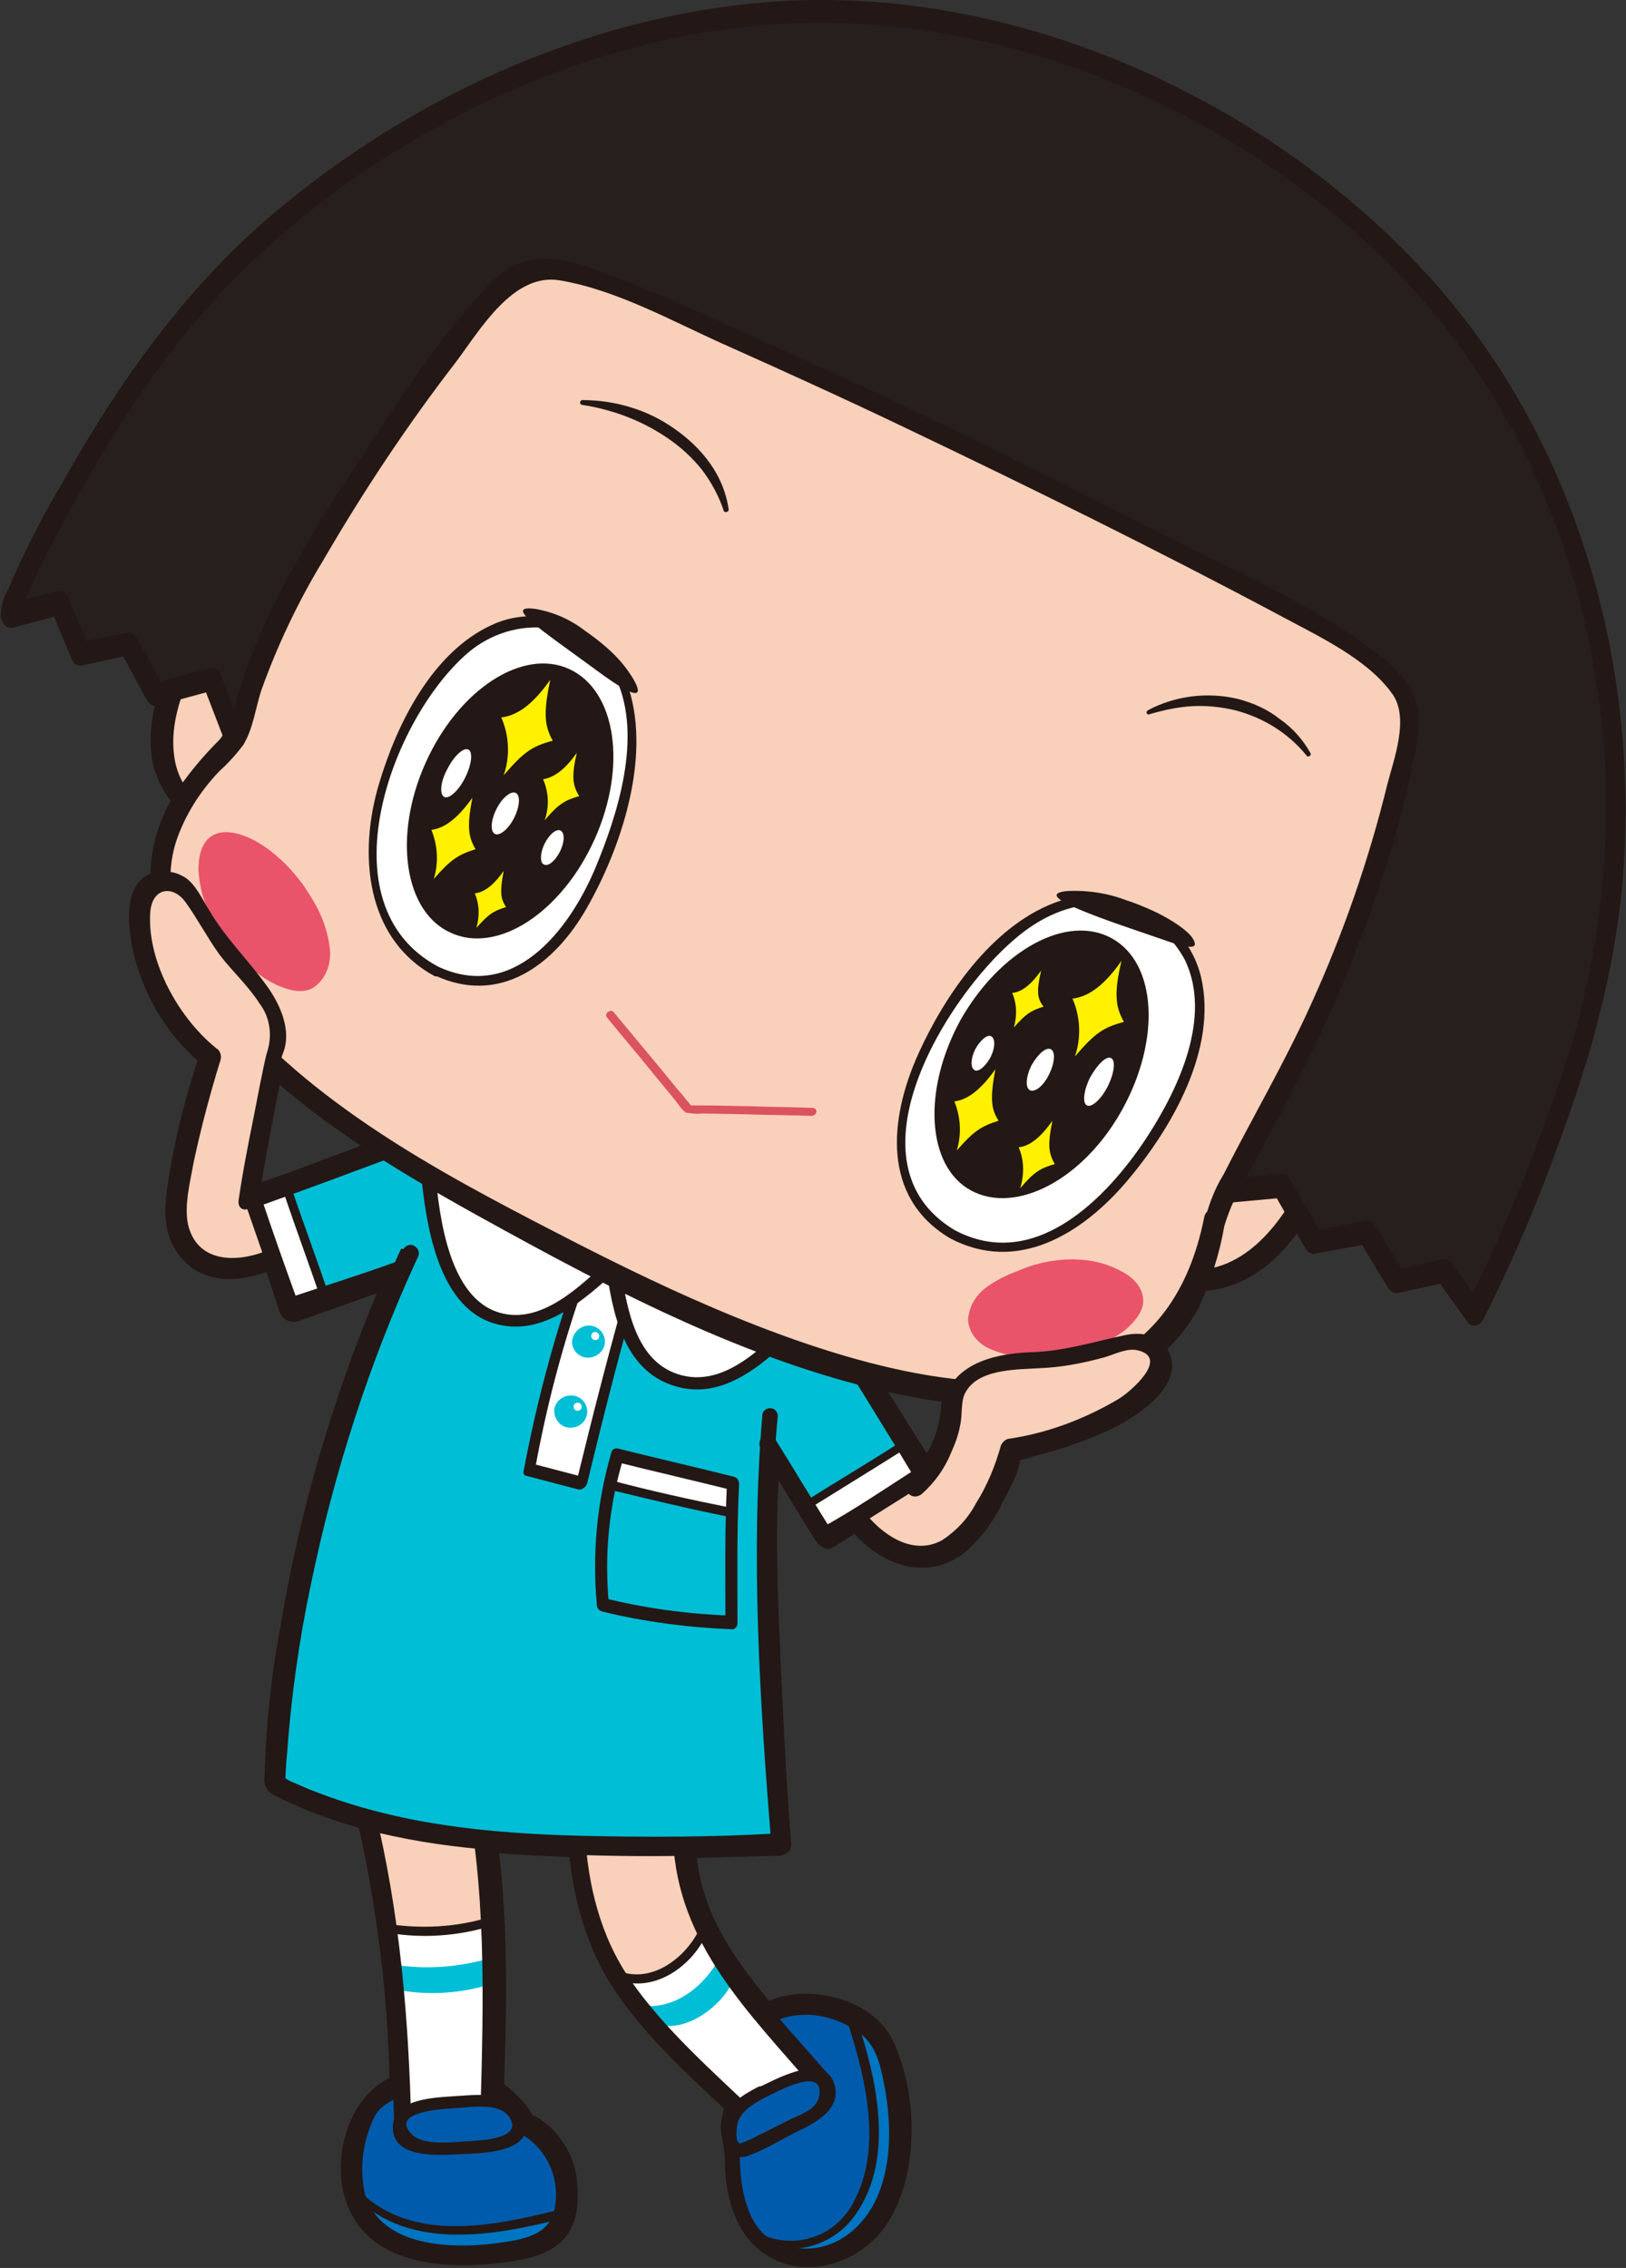 <?xml version="1.0" encoding="utf-8"?>
<!-- Generator: Adobe Illustrator 28.0.0, SVG Export Plug-In . SVG Version: 6.00 Build 0)  -->
<svg version="1.1" id="レイヤー_1" xmlns="http://www.w3.org/2000/svg" xmlns:xlink="http://www.w3.org/1999/xlink" x="0px"
	 y="0px" viewBox="0 0 202.4 282.3" style="enable-background:new 0 0 202.4 282.3;" xml:space="preserve">
<rect x="0" y="0" width="202.4" height="282.3" fill="#333333" stroke="none"/>
<style type="text/css">
	.st0{clip-path:url(#SVGID_00000029046663940355876360000000863527338916653500_);}
	.st1{fill:#FFFFFF;}
	.st2{fill:#231815;}
	.st3{fill:#005BAC;}
	.st4{fill:#0075C1;}
	.st5{fill:#F9D0BA;}
	.st6{fill:#00BED6;}
	.st7{fill:#261F1E;}
	.st8{fill:#E9546B;}
	.st9{fill:#DB535E;}
	.st10{fill:#FFF100;}
</style>
<g>
	<defs>
		<rect id="SVGID_1_" width="202.4" height="282.3"/>
	</defs>
	<clipPath id="SVGID_00000034807243651907694360000015115879734119883648_">
		<use xlink:href="#SVGID_1_"  style="overflow:visible;"/>
	</clipPath>
	<g id="グループ_67" style="clip-path:url(#SVGID_00000034807243651907694360000015115879734119883648_);">
		<path id="パス_724" class="st1" d="M95.8,250.9l-0.2,0.4c-4.6-5.4-10-11.2-10.6-21.5c3.9-0.1,7.1-0.2,9.2-0.2c1.5,0,2.4,0,2.4,0
			l0-0.1l0.3,0c0,0-2.5-30.2-1.4-49.5c0-0.2,0-0.3,0-0.3l1.3,2.1l5.8,9.4l0.1,0l0,0l0.6-0.4c1.1-0.6,3.4-1.9,5.6-3.4
			c3.1-2,5.9-3.8,5.9-3.8l0-0.1l0.2-0.1l-12-19.1L49.2,143v-0.2c-0.1,0-0.1,0.1-0.2,0.1l-0.1,0l-6.7,2.6c-6.9,2.6-10.7,3.9-10.7,3.9
			s1.2,3.7,2.3,6.8c0.4,1.2,0.9,2.5,1.3,3.6l1,3.2l13.8-4.9c-15.3,34.3-15.5,64-15.5,64c3.7,1.8,7.5,3.3,11.5,4.3
			c2.6,11,4,22.3,4.2,33.6c-3.9,1.3-5.4,4-5.9,10.6c-0.5,7.1,6.6,10.3,13.6,9.9c9.3-0.4,12.7-1.7,12.5-7.7c0.1-3.6-2-6.8-5.2-8.3
			c-0.3-0.5-0.6-0.9-0.9-1.3c-0.2-0.4-0.5-0.8-0.9-1.1c-0.7-0.7-1.5-1.3-2.3-1.8c0.3-8.5,0.9-19.2-0.8-31.3c0.9,0.1,1.8,0.2,2.7,0.2
			c3.1,0.2,6.2,0.3,9.2,0.4c1,14.4,6.3,19.9,19.5,32.5c0,0.3,0,0.6,0,0.9c-0.5,1-0.7,2.2-0.4,3.4c0,0.4,0.1,0.7,0.3,1
			c0,5.6,1,12,7.1,13.1c7.4,1.4,11.8-4.8,12.7-11.2s-0.8-13.5-2.3-15.7C108,252.4,101.5,247.8,95.8,250.9"/>
		<path id="パス_725" class="st2" d="M94.3,250.1c-0.1,0.1-0.1,0.3-0.2,0.4l2.7-0.2c-5.2-6.1-9.6-12-10.2-20.3l-1.2,1.3
			c3.9-0.1,7.7-0.2,11.6-0.3c0.7,0,1.2-0.6,1.2-1.3v-0.1c-0.4,0.4-0.8,0.9-1.2,1.3l0.3,0c0.7-0.1,1.2-0.6,1.2-1.3
			c-0.5-5.9-0.8-11.9-1.1-17.9c-0.5-10.5-1.1-21.3-0.2-31.9l-2.7,0.6c0.3,0.5,0.6,1,0.9,1.5c0.4,0.7,0.1,0.2,0.3,0.4
			c0.6,1,1.3,2.1,1.9,3.1c1.3,2.1,2.5,4.1,3.8,6.2c0.4,0.6,1.3,1.5,2.1,1.1c0,0,0,0,0.1,0l-1.9-0.7l0,0c0.5,0.7,1.5,0.9,2.2,0.5
			c4-2.6,8.1-5,12.1-7.6c0.5-0.5,0.7-1.3,0.3-1.9l0-0.1c-0.1,0.6-0.2,1.3-0.3,1.9l0.2-0.1c0.8-0.5,0.4-1.7,0.1-2.3l-9.5-15.1
			c-0.9-1.4-1.7-3.6-3.2-4.5c-1-0.5-2-0.9-3.1-1.2l-38.7-15.2c-4-1.6-8.1-3.2-12.1-4.8c0.4,0.6,0.8,1.2,1.1,1.8c0-0.1,0-0.1,0-0.2
			c0-1.1-1.1-2.3-2.3-1.9c1,0.2,1.2,0.2,0.7,0.1c-0.2-0.1-0.4-0.1-0.6-0.1c-0.2,0-0.3,0.1-0.5,0.1c-0.7,0.2-1.3,0.4-1.9,0.7
			c-1.5,0.6-3,1.2-4.5,1.7c-3.6,1.4-7.2,2.7-10.8,3.9c-0.6,0.3-1,1-0.8,1.7c1.5,4.6,3.2,9.1,4.6,13.6c0.2,1,1.2,1.7,2.2,1.5
			c0,0,0,0,0.1,0l13.8-4.9l-2.3-2.3c-6.4,14.4-11,29.6-13.6,45.2c-1.2,6.3-1.8,12.7-2,19.1c0,0.8,0.5,1.5,1.1,1.8
			c3.8,1.9,7.8,3.4,11.9,4.4c-0.5-0.5-1-1-1.5-1.5c2.5,10.9,3.9,22,4.1,33.2c0.3-0.4,0.6-0.8,0.8-1.2c-6,2.2-8.3,10.7-6,16.3
			c3,7.6,12.7,7.9,19.5,7c2.6-0.3,5.5-0.9,7.4-2.9c1.8-2,1.9-5,1.6-7.5c-0.4-3-2-5.6-4.4-7.3c-0.4-0.3-0.9-0.5-1.2-0.7
			c-0.8-0.7,0.5,0.7-0.2-0.4c-1.1-1.7-2.7-3.1-4.4-4.1c0.4,0.6,0.8,1.2,1.1,1.8c0.4-10.6,0.6-21.2-0.8-31.7l-1.6,1.7
			c4.1,0.4,8.2,0.6,12.3,0.7l-1.9-2c0.5,6.3,1.9,12.2,5.3,17.6c4,6.3,9.7,11.4,15,16.4c-0.3-0.5-0.5-1-0.8-1.6
			c0,1.1-0.5,2.1-0.5,3.3c0.1,0.8,0.2,1.6,0.4,2.4c0.2,1.5,0.1,2.9,0.3,4.4c0.4,2.9,1.5,6,3.7,8c5.3,4.8,13.4,2.2,16.7-3.5
			c3.6-6.2,3.4-15.6,0.4-22.1c-2.5-5.4-10.8-7.3-15.8-4.9c-1.8,0.9-0.2,3.9,1.5,3.1c3.3-1.6,8.7-1,11.2,2.1c1.2,1.5,1.4,4.1,1.7,5.9
			c0.5,2.9,0.5,6,0,8.9c-0.7,4-3,8.3-7.2,9.4c-5.2,1.4-8.3-2-9.1-6.7c-0.3-1.7-0.3-3.5-0.5-5.2c-0.1-1.2,0-2.4,0.3-3.5
			c0.1-0.7,0-1.5-0.4-2.1c-1.2-1.9-3.7-3.6-5.3-5.2c-1.7-1.6-3.3-3.3-4.9-5.1c-5.3-5.8-8.4-13.2-8.9-21c0-1.1-0.9-1.9-1.9-2
			c-3.8-0.1-7.7-0.3-11.5-0.6c-0.7-0.1-1.5,0.3-1.6,1.1c0,0.2,0,0.4,0,0.6c1.3,10.3,1.1,20.6,0.7,30.9c0,0.8,0.5,1.5,1.1,1.8
			c1.9,1.2,2.7,3.2,4.4,4.4c1.5,0.8,2.7,2.2,3.3,3.8c0.6,1.8,0.8,4.6-0.4,6.3c-1.2,1.6-3.6,2-5.4,2.2c-4.8,0.7-12.4,1.3-15.6-3.4
			c-1.7-2.5-1.1-6.4-0.3-9.1c0.5-2.1,2.2-3.8,4.3-4.5c0.5-0.2,0.8-0.7,0.8-1.2c-0.3-11.4-1.7-22.8-4.2-34c-0.2-0.7-0.8-1.3-1.5-1.5
			c-3.8-1-7.5-2.4-11.1-4.2c0.4,0.6,0.8,1.2,1.1,1.8c0.2-6.4,0.8-12.8,2-19.1c2.6-15.3,7.1-30.3,13.5-44.5c0.5-1.2-1.1-2.7-2.3-2.3
			l-13.8,4.9l2.3,1.5c-1.4-4.6-3.1-9.1-4.6-13.6c-0.3,0.6-0.5,1.1-0.8,1.7c3.6-1.3,7.2-2.6,10.8-3.9c1.5-0.6,3-1.2,4.5-1.7
			c0.6-0.2,1.3-0.4,1.9-0.7c0,0-1.4-0.4-0.5,0c0.3,0.1,0.7,0,1-0.1c-0.8-0.6-1.5-1.3-2.3-1.9c0,0.1,0,0.1,0,0.2
			c0,0.8,0.4,1.5,1.1,1.8c10.1,4,20.1,7.9,30.2,11.9c6.2,2.4,12.3,4.8,18.5,7.3c1.5,0.7,3.1,1.4,4.7,1.9c0.9,0.2,0.2,0.5-0.1-0.3
			c0.4,0.7,0.8,1.4,1.3,2c3.5,5.7,7.1,11.3,10.6,17c0-0.8,0-1.5,0.1-2.3l-0.2,0.1c-0.5,0.5-0.7,1.3-0.3,1.9l0,0.1
			c0.1-0.6,0.2-1.3,0.3-1.9c-4,2.6-8.1,5-12.1,7.6l2.2,0.5l0,0c-0.4-0.6-1.2-0.9-1.9-0.7c0,0,0,0-0.1,0l2.1,1.1
			c-2.5-4-4.9-8-7.4-11.9c-0.4-0.7-1.3-0.9-2-0.5c-0.4,0.2-0.7,0.6-0.7,1.1c-0.9,10.5-0.3,21.3,0.2,31.9c0.3,6,0.6,11.9,1.1,17.9
			c0.4-0.4,0.8-0.9,1.2-1.3l-0.3,0c-0.7,0-1.2,0.6-1.2,1.3c0,0,0,0,0,0.1l1.2-1.3c-3.9,0.1-7.7,0.2-11.6,0.3c-0.7,0-1.2,0.6-1.2,1.3
			c0.7,9.2,5.2,15.9,11,22.8c0.8,0.9,2.1,1,2.7-0.2c0.1-0.1,0.1-0.3,0.2-0.4C98.1,249.9,95.2,248.2,94.3,250.1"/>
		<path id="パス_726" class="st1" d="M143.5,167.8c-2.6-2.4-5.2,1.5-15.7,1.6c-5.2,0-9,3.1-8.9,5.2c0.3,3.9-2.8,9.5-4.7,10.7
			l-6.9,4.4c2,2.6,5.2,4.5,8.5,3.9c6.7-1.2,10-13.3,10-13.3c2.9-0.6,5.8-1.4,8.7-2.5C140,175.8,146.9,170.9,143.5,167.8"/>
		<path id="パス_727" class="st2" d="M144.4,166.7c-2.6-2.2-5.5-0.8-8.4,0c-5.4,1.4-12,0-16.7,3.7c-1.9,1.5-2,2.9-2.2,5.2
			c-0.3,3-1.6,5.7-3.7,7.9c-2,1.9-4.9,3.2-7.3,4.7c-0.7,0.5-0.8,1.4-0.3,2.1c0,0,0,0.1,0.1,0.1c3.7,4.5,9.8,6.7,14.6,2.5
			c1.8-1.7,3.3-3.7,4.3-5.9c0.8-1.5,2-3.6,2.2-5.3c0.1-1.3-0.4,0.4-0.5,0.1c0.7-0.1,1.4-0.2,2-0.5c3.4-0.8,6.8-2,10-3.5
			C142.5,175.8,148.8,171.3,144.4,166.7c-1.5-1.6-3.4,0.6-1.9,2.2c2.4,2.6-8.5,7.2-9.8,7.7c-2.5,0.9-5,1.6-7.6,2.1
			c-0.4,0.1-0.7,0.4-0.9,0.7c-1.8,6.6-8.3,18.2-15.6,9.4c-0.1,0.7-0.2,1.4-0.3,2.2c2.2-1.4,4.6-2.8,6.8-4.3c3-2.2,5-6.6,5.4-10.3
			c0.1-1-0.1-1.8,0.5-2.7c0.9-1,2-1.8,3.3-2.1c2.8-1,6-0.6,9-1c2.1-0.3,4.2-0.8,6.3-1.4c0.9-0.3,2.2-0.9,3.1-0.2
			C144.2,170.3,146.1,168.1,144.4,166.7"/>
		<path id="パス_728" class="st1" d="M34,131.6c1.6-2.2,0.7-5.9-2.8-9.8c-7.5-8.2-6.7-11.9-10.2-12.1c-4.6-0.2-3.3,8.4-0.7,13.7
			c1.5,3.2,3.7,6,6.4,8.2c0,0-5.4,17.2-3.9,21.5c1.2,3.6,4.5,6.2,10.3,3.7l-2.4-7.3C31,146.3,34,131.6,34,131.6"/>
		<path id="パス_729" class="st2" d="M35.5,132.2c3.7-6.1-4.5-12.3-7.5-16.7c-1.9-2.8-3.3-7.1-7.4-7.1c-5.7,0-4.8,7.2-3.8,10.9
			c1.4,5.3,4.4,10,8.6,13.4c-0.2-0.4-0.4-0.9-0.6-1.3c-1.9,5.6-3.3,11.4-4.1,17.3c-0.3,2.9-0.1,5.6,1.9,7.9c2.9,3.4,7.4,3,11.2,1.5
			c0.6-0.3,0.9-1,0.6-1.5c0,0,0,0,0,0c-0.7-2.1-1.4-4.1-2.1-6.2c-0.1-0.3-0.2-0.6-0.3-0.9c0,0,0,0.4,0.2-0.4
			c0.3-1.1,0.4-2.3,0.6-3.4c0.8-4.6,1.7-9.1,2.6-13.7c0.3-1.8-3.1-2.5-3.4-0.7c-1,4.8-1.9,9.7-2.8,14.5c-0.3,1.8-0.8,3.4-0.2,5.2
			c0.7,2.1,1.4,4.3,2.1,6.4c0.2-0.5,0.4-1,0.6-1.6c-3.7,1.4-7.3,0.4-7.8-3.9c-0.2-2.6,0.5-5.3,1-7.8c0.9-4,1.9-8,3.2-11.9
			c0.1-0.5-0.2-1-0.6-1.3c-2.9-2.4-5.1-5.5-6.5-9c-0.5-1.2-3.5-11.4,0.1-10.6c0.7,0.1,1.2,1.2,1.5,1.8c0.9,1.4,1.6,2.8,2.6,4.1
			c2.3,3.4,9.8,9.3,7,13.8C31.4,132.5,34.6,133.7,35.5,132.2"/>
		<path id="パス_730" class="st3" d="M95.8,250.9c5.7-3.1,12.2,1.5,13.1,2.8c1.5,2.1,3.2,9.2,2.3,15.7s-5.3,12.5-12.7,11.2
			c-9-1.7-6.8-15.2-6.9-20"/>
		<path id="パス_731" class="st4" d="M106.3,251.7c0,0,2.5,8.1,2.5,13.1c0,5.9-1.8,11.5-5.9,13.5c-4.4,2.2-7.6,0.7-7.6,0.7
			s2.4,2.7,7,1.4c4.7-1.2,8.9-5.7,9.1-13.4c0.2-7.7-1.8-12.5-2.8-13.6C108,252.7,107.2,252.1,106.3,251.7"/>
		<path id="パス_732" class="st2" d="M94.8,279.3c4.3,1.6,9.2,0.1,11.8-3.8c4.8-7,2.5-16.9,0-24.3c-0.2-0.6-1.2-0.1-1.1,0.5
			c2.2,6.8,4.4,15.6,0.8,22.3c-2,4.1-6.8,6-11.1,4.3C94.8,278.1,94.1,279.1,94.8,279.3"/>
		<path id="パス_733" class="st2" d="M96.2,251.7c3.4-1.6,7.2-1,10.3,1c2.2,1.4,2.9,3.5,3.4,6c1.4,6.3,1.4,15.1-4.3,19.4
			c-2.8,2.1-6.5,2.4-9.6,0.7c-2.1-1.3-3-3.7-3.5-6c-0.8-4-0.2-8.1-0.3-12.1c0-1-1.6-1.4-1.5-0.2c0.1,5.5-1,11.5,1.7,16.6
			c3.1,5.6,11,5.9,15.3,1.5c5.6-5.7,5.3-16,2.8-23c-2.1-5.7-9.9-7.9-15.2-5.4C94.5,250.5,95.3,252.1,96.2,251.7"/>
		<path id="パス_734" class="st5" d="M72,228.6c0.8,15.8,6.5,21.1,21.4,35.2l8.8-4.9l-5.9-6.9c-4.8-5.8-11-11.8-11.3-23.2
			L72,228.6z"/>
		<path id="パス_735" class="st1" d="M76.5,246.1c0,0,3.7,1.1,6.5-0.7c2.1-1.4,3.7-3.3,4.9-5.5c0,0,3.1,6.3,5.9,9.5
			c7.5,8.6,6.9,8.7,6.9,8.7l-9.2,4c-2.4-2.5-4.9-4.8-7.5-7.1C81.1,252.4,78.6,249.4,76.5,246.1"/>
		<path id="パス_736" class="st6" d="M91.5,245.8l-1.8-2.3c-1.8,3.4-5.5,6.9-10.3,6.1l2,2.3C85.8,253.4,90.8,248.8,91.5,245.8"/>
		<path id="パス_737" class="st2" d="M87.3,239.6c-1.6,3.9-6.2,7.6-10.6,5.6c-0.7-0.3-1,0.7-0.4,1c4.9,2.3,10.1-1.5,11.9-6
			C88.4,239.6,87.6,238.9,87.3,239.6"/>
		<path id="パス_738" class="st2" d="M70.9,229c0.4,6.4,1.7,12.6,5.2,18.1c4.3,6.7,10.6,12.1,16.3,17.5c0.3,0.3,0.8,0.3,1.2,0
			l8.8-4.9c0.5-0.3,1-1,0.6-1.6c-7.6-8.8-16.5-17.3-17-29.7c0-0.5-0.4-0.6-0.8-0.6l-13.1-0.2c-1.1,0-1.9,1.9-0.5,2l13,0.2
			c-0.3-0.2-0.5-0.4-0.8-0.6c0.6,12.8,9.5,21.4,17.3,30.5c0.2-0.5,0.4-1,0.6-1.6l-8.8,4.9l1.2,0c-5.4-5.2-11.3-10.3-15.6-16.5
			c-3.8-5.5-5.3-11.8-5.7-18.4C72.9,227,70.9,227.9,70.9,229"/>
		<path id="パス_739" class="st3" d="M94.8,260.4c4-2,8.7-3.8,8.1,0.1c-0.4,2.5-0.5,2.2-5.4,4.6s-6.2,3.8-6.5,1.3
			S90.9,262.4,94.8,260.4"/>
		<path id="パス_740" class="st2" d="M95.4,261c1.5-0.7,7-3.8,6.6-0.3c-0.2,1.8-2.1,2.4-3.6,3.1c-1.4,0.7-2.8,1.4-4.2,2.1
			c-0.5,0.3-1,0.5-1.5,0.7c-0.5,0.2-0.7,0.3-0.8,0.1c-0.4-0.5-0.2-2.1,0-2.7C92.5,262.5,94.1,261.7,95.4,261
			c0.9-0.5-0.3-1.7-1.1-1.2c-1.7,0.9-3.5,1.9-4,3.9c-0.3,1.1-0.3,3.1,0.4,4.1c0.6,0.7,1.7,0.9,2.5,0.5c2.3-0.8,4.5-2.3,6.7-3.3
			c2.2-1.1,5.1-2.9,3.8-6c-1.5-3.4-7.3-0.1-9.4,0.9C93.4,260.2,94.6,261.4,95.4,261"/>
		<path id="パス_741" class="st3" d="M53.8,259.2c6.6-0.9,9.8,2.9,11.2,5.3c3.2,1.5,5.3,4.8,5.2,8.3c0.2,6-3.2,7.3-12.5,7.7
			c-7,0.3-14.1-2.9-13.6-9.9C44.7,262.1,47,260.1,53.8,259.2"/>
		<path id="パス_742" class="st4" d="M44.6,273.8c0,0,5.3,3.8,10.7,3.9c4.9,0,9.8-0.7,14.5-2c0,0-1.8,5.7-13.3,5
			C44.9,280,44.6,273.8,44.6,273.8"/>
		<path id="パス_743" class="st2" d="M44.2,273.5c6.9,6.7,17.2,4.8,25.6,2.7c0.7-0.2,0.2-1.2-0.4-1.1c-8,2-18,4.1-24.6-2.3
			c-0.2-0.2-0.5-0.2-0.7-0.1C44,272.8,44,273.2,44.2,273.5C44.1,273.4,44.2,273.4,44.2,273.5"/>
		<path id="パス_744" class="st2" d="M53.7,260.2c3.7-0.4,7.1,0.6,9.4,3.5c0.8,1,1.7,1.9,2.8,2.6c2.5,2,3.7,5.1,3.2,8.3
			c-0.4,2.9-2.6,3.8-5.2,4.3c-5.9,1.1-16.4,1.5-18.5-5.9c-0.7-3.3-0.2-6.7,1.3-9.7C48.2,261,51.1,260.6,53.7,260.2
			c1.1-0.2,1.7-2.3,0.3-2.1c-5.2,0.7-9,2.7-10.3,8.1c-1.6,6.7,0.2,12.5,7.3,14.6c3.6,1,7.5,0.8,11.2,0.3c2.4-0.3,5-0.8,6.8-2.5
			c3.7-3.3,2.6-10.3-0.8-13.4c-0.7-0.6-1.6-1-2.3-1.6c-0.7-0.6-1.2-1.7-1.9-2.4c-2.7-2.8-6.4-3.5-10.1-3.1
			C52.8,258.3,52.2,260.4,53.7,260.2"/>
		<path id="パス_745" class="st5" d="M58.6,220.3c3.7,16.9,2.5,31.8,2.2,42.4l-10.7,2.5c-0.3-11-0.6-23.5-4.5-39.6L58.6,220.3z"/>
		<path id="パス_746" class="st1" d="M60.9,239.6c-2.1,0.4-4.2,0.6-6.3,0.7c-2.1,0.1-4.1,0.1-6.2-0.1c0,0,0.9,6.6,1,11
			c0.1,4.3,0.7,13,0.7,13l10.6-2.5c0,0,0.3-5.3,0.4-11.9C61.2,243,60.9,239.6,60.9,239.6"/>
		<path id="パス_747" class="st6" d="M49.1,247.6l-0.3-3.1c4,0.7,8.1,0.4,12-0.7l-0.1,3.3C56.9,248.2,52.9,248.4,49.1,247.6"/>
		<path id="パス_748" class="st2" d="M48.4,240.6c4.2,0.7,8.5,0.4,12.5-0.8c0.6-0.2,0.4-1.3-0.2-1.1c-4,1.2-8.2,1.4-12.3,0.8
			C47.8,239.4,47.8,240.5,48.4,240.6"/>
		<path id="パス_749" class="st2" d="M57.6,220.9c3,14,2.6,28,2.2,42.2l1-1.3c-3.5,0.8-7.1,1.7-10.7,2.5c0.4,0.2,0.7,0.4,1.1,0.6
			c-0.3-13.5-1.4-26.7-4.6-39.8c-0.3,0.5-0.6,1-1,1.5c4.3-1.8,8.6-3.5,13-5.3c1-0.4,1.4-2.4,0-1.8l-13,5.3c-0.6,0.2-1.1,0.8-1,1.5
			c3.1,13,4.2,26.1,4.5,39.4c0,0.6,0.6,0.7,1,0.6c3.6-0.8,7.1-1.7,10.7-2.5c0.6-0.2,1-0.7,1-1.3c0.4-14.4,0.8-28.5-2.2-42.7
			C59.3,218.6,57.4,219.8,57.6,220.9"/>
		<path id="パス_750" class="st3" d="M56.8,261.6c6.1-0.6,7.4,0.4,7.9,3.3c0.3,1.8-4.4,2.5-8.1,2.4c-2.5,0-6.3,0.3-6.8-1.9
			C49.2,262.5,51.3,262.1,56.8,261.6"/>
		<path id="パス_751" class="st2" d="M56.8,262.4c1.8-0.1,5.2-0.7,6.5,1c2,2.7-3,3-4.6,3.1c-2,0.1-6.1,0.7-7.5-0.9
			C48.5,262.8,55.2,262.5,56.8,262.4c1-0.1,1.2-1.6,0.1-1.5c-2.6,0.2-8.2,0.2-8,4.1c0.2,4,6.6,3.2,9.3,3.1c2.4-0.1,8.1-0.4,7.2-4.1
			c-0.9-3.8-5.4-3.3-8.5-3.1C55.9,260.9,55.6,262.5,56.8,262.4"/>
		<path id="パス_752" class="st6" d="M48.9,142.9l-17.1,6.6l4.2,13.6l14.1-5c0,0-5.6,13.8-9.7,27.6c-3.4,11.9-5.4,24.1-6,36.4
			c8.5,3.9,17.6,6.3,27,7c14.6,0.9,35.3,0.4,35.3,0.4s-1.7-22.1-1.8-31.1c-0.1-9,0.7-18.8,0.7-18.8l7.2,11.5l12.3-7.8l-12-19.1"/>
		<path id="パス_753" class="st1" d="M112.6,179.7l-12.4,7.7l2.3,3.6l12.1-7.4L112.6,179.7z"/>
		<path id="パス_754" class="st2" d="M112.4,179.3c-4,2.6-8.1,5-12.2,7.6c-0.6,0.4-0.2,1.3,0.5,0.9c4-2.5,8.1-5,12.2-7.6
			C113.4,179.8,113,178.8,112.4,179.3"/>
		<path id="パス_755" class="st2" d="M103,166.3c3.7,6,7.4,11.9,11,17.9l0.4-1.6c-4.1,2.6-8,5.3-12.2,7.6l1.3,0.3
			c-2.4-3.8-4.7-7.7-7.1-11.5c-0.8-1.2-2.4,0.2-1.7,1.3c2.4,3.8,4.7,7.7,7.1,11.5c0.2,0.4,0.7,0.6,1.2,0.4c0.1,0,0.1-0.1,0.1-0.1
			c4.2-2.3,8.2-5,12.2-7.6c0.5-0.4,0.7-1,0.4-1.6c-3.7-6-7.4-11.9-11-17.9C103.9,163.7,102.3,165.2,103,166.3"/>
		<path id="パス_756" class="st1" d="M36,148.4l-4.2,1.3l4.4,13.3l4.3-1.3L36,148.4z"/>
		<path id="パス_757" class="st2" d="M35.3,148.4c1.5,4.5,3.2,9,4.7,13.5c0.2,0.7,1.2,0.1,1-0.5c-1.5-4.5-3.2-9-4.7-13.5
			C36.1,147.2,35.1,147.8,35.3,148.4"/>
		<path id="パス_758" class="st2" d="M48.8,141.7c-5.9,2.2-11.8,4.5-17.7,6.5c-0.5,0.2-0.9,0.7-0.7,1.3c0,0,0,0,0,0.1
			c1.5,4.5,3.1,8.9,4.7,13.4c0.2,0.6,0.8,0.9,1.4,0.8c4.5-1.4,8.9-2.9,13.4-4.5c1.4-0.5,0.5-2.6-0.7-2.2c-4.4,1.6-8.9,3-13.4,4.5
			c0.5,0.3,0.9,0.5,1.4,0.8c-1.6-4.4-3.2-8.9-4.7-13.4c-0.2,0.4-0.5,0.9-0.7,1.3c5.9-2.1,11.8-4.3,17.7-6.5
			C50.9,143.4,50.1,141.3,48.8,141.7"/>
		<path id="パス_759" class="st2" d="M49.9,155.5c-6.8,14.8-11.7,30.5-14.5,46.6c-1.3,6.7-2,13.4-2.2,20.2c0,0.4,0.2,0.7,0.6,0.9
			c8.3,4.5,18.4,6.4,27.7,7.1c11.8,0.9,23.6,1,35.5,0.2c0.6,0,0.9-0.8,0.9-1.3c-1.4-17.4-2.7-35.3-1.1-52.8c0.1-0.5-0.3-1.1-0.8-1.1
			c-0.5-0.1-1.1,0.3-1.1,0.8c0,0,0,0,0,0c-1.5,17.7-0.3,35.8,1.1,53.4c0.3-0.4,0.6-0.9,0.9-1.3c-8.3,0.5-16.6,0.5-24.9,0.3
			c-11.2-0.3-22.3-1.4-32.8-5.5c-1.1-0.4-2.1-0.9-3.1-1.3c-0.2-0.1-0.7-0.5-0.9-0.4c-0.1,0-0.1-0.1-0.2-0.1c0,0,0.2,0.8,0.5,0.8
			c0,0,0.1-2.7,0.2-3.3c0.5-7.2,1.5-14.4,3-21.5c2.9-14,7.3-27.7,13.3-40.7c0.3-0.5,0.1-1.1-0.4-1.4s-1.1-0.1-1.4,0.4
			C50,155.4,50,155.4,49.9,155.5"/>
		<path id="パス_760" class="st1" d="M76.7,181.3l-0.9,3.5l15.3,3.5l0.1-3.5L76.7,181.3z"/>
		<path id="パス_761" class="st2" d="M75.8,185.4c4.9,1.2,9.9,2.4,14.9,3.4c0.6,0.1,1.1-0.9,0.4-1.1c-5-1-10-2.1-14.9-3.4
			C75.6,184.1,75.2,185.2,75.8,185.4"/>
		<path id="パス_762" class="st2" d="M76.1,180.8c-1.8,6.2-2.4,12.6-1.8,19c0,0.4,0.3,0.7,0.7,0.8c5.3,1.3,10.8,2,16.2,2.2
			c0.3,0,0.6-0.4,0.6-0.7c0-5.8-0.1-11.6,0.2-17.3c0-0.5-0.2-0.9-0.7-1c-4.8-1.2-9.6-2.3-14.4-3.5c-1-0.2-1,1.5-0.1,1.7
			c4.8,1.2,9.6,2.3,14.4,3.5l-0.7-1c-0.3,5.8-0.2,11.6-0.2,17.3c0.2-0.2,0.4-0.4,0.6-0.7c-5.3-0.2-10.6-0.9-15.8-2.2l0.7,0.8
			c-0.6-6.1,0-12.3,1.8-18.2C77.7,180.7,76.4,179.7,76.1,180.8"/>
		<path id="パス_763" class="st1" d="M73.1,156.7c-4,10-7.2,26.3-7.2,26.3l6.5,1.7c0,0,3.9-16.1,6.8-25.9"/>
		<path id="パス_764" class="st2" d="M72.5,156.5c-3.2,8.6-5.6,17.5-7.3,26.5c-0.1,0.3,0,0.7,0.3,0.7l6.5,1.7
			c0.5,0.1,1-0.4,1.1-0.8c2.1-8.7,4.3-17.4,6.8-25.9c0.3-1.1-1.1-0.7-1.4,0.1c-2.5,8.6-4.7,17.3-6.8,25.9l1.1-0.8l-6.5-1.7
			c0.1,0.2,0.2,0.5,0.3,0.7c1.6-8.9,4-17.6,7.2-26.1C74.2,155.8,72.9,155.6,72.5,156.5"/>
		<path id="パス_765" class="st1" d="M53.3,146c0.7,8.7,3.6,16.4,7.9,17.8c4,1.3,7.1,0.9,15.1-6.4c1.2,8.6,3.2,12.7,7.5,14.3
			c5.2,1.8,9.3-1,16.4-8.2L53.3,146z"/>
		<path id="パス_766" class="st2" d="M52.4,146c0.6,6.1,2,16.5,9,18.7c6.1,1.9,11.3-2.9,15.5-6.7l-1.5-0.6
			c0.8,5.8,2.1,13.1,8.5,15.1c6.9,2.2,12.6-4.1,16.9-8.4c0.5-0.5,0-1.1-0.5-1.3l-41.1-15.3l-5.9-2.2c-1.1-0.4-1.2,1.1-0.3,1.5
			L94.3,162c2,0.7,3.9,1.5,5.9,2.2c-0.2-0.4-0.3-0.9-0.5-1.3c-3.7,3.7-8.9,9.8-14.8,8.3c-5.9-1.5-6.9-8.6-7.7-13.7
			c-0.1-0.5-0.6-0.9-1.1-0.8c-0.1,0-0.3,0.1-0.4,0.2c-3.5,3.2-8.3,8-13.5,6.5c-6.3-1.8-7.5-11.9-8-17.3
			C54,145.1,52.3,144.9,52.4,146"/>
		<path id="パス_767" class="st6" d="M73.1,175.7c0,1.1-0.9,2-2,2c0,0,0,0,0,0c-1.1,0.1-2-0.8-2.1-1.9c-0.1-1.1,0.8-2,1.9-2.1
			c0.1,0,0.1,0,0.2,0C72.2,173.7,73.1,174.6,73.1,175.7C73.1,175.7,73.1,175.7,73.1,175.7"/>
		<path id="パス_768" class="st1" d="M72.4,175.1c0,0.3-0.2,0.5-0.5,0.5c-0.3,0-0.5-0.2-0.5-0.5s0.2-0.5,0.5-0.5l0,0
			C72.2,174.6,72.4,174.8,72.4,175.1"/>
		<path id="パス_769" class="st6" d="M75.3,167c0,1.1-1,2-2.1,2c-1.1,0-2-0.9-2-2c0.1-1.1,1-2,2.1-2C74.4,165,75.3,165.9,75.3,167
			"/>
		<path id="パス_770" class="st1" d="M74.6,166.3c0,0.3-0.2,0.5-0.5,0.5c-0.3,0-0.5-0.2-0.5-0.5c0-0.3,0.2-0.5,0.5-0.5h0
			C74.4,165.8,74.6,166.1,74.6,166.3"/>
		<path id="パス_771" class="st5" d="M164.4,145.2c-3.7,9.4-10.3,15.8-18.4,13.9c-7.3-1.7,2.2-15,2.2-15L164.4,145.2z"/>
		<path id="パス_772" class="st2" d="M163.2,144.5c-2.6,6.5-7.9,14.5-15.9,13.5c-3.2-0.4-3-2.5-2.1-5.1c0.7-2,1.7-4,2.9-5.8
			c0.2-0.3,1.1-1.3,1.1-1.7c0-0.6-0.7,0-0.4,0.1c1.3,0.5,3.6,0.2,5,0.3l10.9,0.7c1.7,0.1,1-2.6-0.5-2.7l-10.9-0.7
			c-2.4-0.2-5.2-1.2-6.7,1c-2.1,3.1-4.4,7-4.6,10.8c-0.2,5,4.6,6.3,8.8,5.7c7.6-1.1,12.2-8.3,14.8-14.8
			C166.2,144.5,163.8,142.9,163.2,144.5"/>
		<path id="パス_773" class="st5" d="M25.1,77.9c-5.1,8.9-7.2,17.4-1.8,22.1c5,4.3,14-11.4,14-11.4L25.1,77.9z"/>
		<path id="パス_774" class="st2" d="M23.9,77.1c-2.9,5.2-6.1,11.7-4.9,17.8c0.7,3.2,3.3,7.6,7.1,7.1c3.3-0.4,6-3.7,7.9-6.1
			c1.6-2,3.1-4.2,4.4-6.5c0.2-0.6,0.1-1.2-0.3-1.6L26,77c-1.4-1.2-3.1,0.4-1.7,1.6l12.2,10.7c-0.1-0.5-0.2-1.1-0.3-1.6
			c-2.1,3.7-4.7,7.7-8.2,10.3c-0.9,0.6-2.2,1.6-3.3,1.2c-1.8-0.6-2.8-3.3-3-5c-0.8-5.4,2.2-11.1,4.8-15.6
			C27,77.3,24.7,75.6,23.9,77.1"/>
		<path id="パス_775" class="st7" d="M153,148.3l6.5-0.6l4,7l6.6-1.2l3.7,6.1l5.9-1.3l3.8,5.3c0,0,5.4-10.2,11.7-28.2
			c6.7-18.9,9.5-44.1-1.1-72.4c-7.7-20.5-25.3-41.4-55.4-53.9C106.5-4.4,79.6,2.4,61,11.2c-20.2,9.5-36.6,22.4-49.6,45
			C1,74.4,1.2,76.7,1.2,76.7l6.1-1.6l2.7,6.4l5.9-1.3l3.4,6.3l7-1.9l2.7,7"/>
		<path id="パス_776" class="st2" d="M153.1,149.7l6.5-0.6l-1.1-0.7l4,7c0.3,0.5,0.8,0.8,1.4,0.6c2.2-0.4,4.4-0.8,6.6-1.2
			c-0.5-0.2-0.9-0.4-1.4-0.6c1.2,2,2.4,4.1,3.7,6.1c0.3,0.5,0.8,0.8,1.4,0.6l5.9-1.3l-1.2-0.3l3.8,5.3c0.6,0.8,1.6,0.3,1.9-0.3
			c3.8-7.5,7-15.1,9.8-23c4.5-12.2,7.6-24.6,7.9-37.6c0.7-26.1-8.1-52.5-26.4-71.4C156.8,12.5,128.6-0.4,101,0
			C77.2,0.4,53.3,10.6,35.1,25.7C23.5,35.2,15,47.2,7.7,60.2C5.2,64.4,2.9,68.9,1,73.4c-0.6,1-0.9,2.1-0.9,3.3
			c0.1,0.9,0.7,1.6,1.6,1.4c2-0.5,4.1-1.1,6.1-1.6c-0.5-0.2-0.9-0.4-1.4-0.6C7.2,78,8.1,80.1,9,82.2c0.2,0.5,0.8,0.8,1.4,0.6
			l5.9-1.3c-0.5-0.2-0.9-0.4-1.4-0.6l3.4,6.3c0.3,0.5,0.8,0.8,1.4,0.6l7-1.9c-0.5-0.2-0.9-0.4-1.4-0.6l2.7,7c0.7,1.8,2.7,0,2.1-1.5
			l-2.7-7c-0.2-0.5-0.8-0.8-1.4-0.6l-7,1.9c0.5,0.2,0.9,0.4,1.4,0.6c-1.1-2.1-2.2-4.2-3.4-6.3c-0.3-0.5-0.8-0.8-1.4-0.6L9.7,80
			c0.5,0.2,0.9,0.4,1.4,0.6l-2.7-6.4c-0.2-0.5-0.8-0.8-1.4-0.6c-2,0.5-4.1,1.1-6.1,1.6c0.5,0.5,1.1,0.9,1.6,1.4c0,0.4-0.2,0.2,0-0.1
			c0.2-0.5,0.4-1,0.5-1.5c1.4-3.4,3.1-6.7,4.9-10c6.3-11.7,13.4-22.8,23-32c16.3-15.7,38.8-27,61.3-29.6c27.5-3.2,56,7.5,76.6,25.6
			c19.1,16.8,29.5,40.6,31,66c0.7,14.2-1.5,28.4-6.4,41.7c-3.1,8.9-6.7,17.6-10.9,26l1.9-0.3c-1.3-1.8-2.5-3.5-3.8-5.3
			c-0.3-0.3-0.8-0.5-1.2-0.3l-5.9,1.3c0.5,0.2,0.9,0.4,1.4,0.6c-1.2-2-2.4-4.1-3.7-6.1c-0.3-0.5-0.8-0.8-1.4-0.6
			c-2.2,0.4-4.4,0.8-6.6,1.2c0.5,0.2,0.9,0.4,1.4,0.6l-4-7c-0.2-0.4-0.6-0.7-1.1-0.7l-6.5,0.6C151.4,147,151.5,149.9,153.1,149.7"/>
		<path id="パス_777" class="st5" d="M151.2,152.1c0.8-4.1,8.9-15.5,15.5-32.1c6.3-15.7,9-28.7,8.6-31.8s-4.4-7.3-21.4-15.8
			c-11-5.5-17.3-8.7-29.8-15c-12.6-6.3-31.4-14.9-40.7-18.9c-11.9-5.1-16.3-6.6-19.6-3.8C59,39,51.1,49.8,43.7,61.5
			C28.2,85.7,31.3,90.1,28.3,92.9c-5.2,5.1-13.5,14.8-4.3,28.2c9.5,13.8,25.7,24,51.1,36.7c26.1,13.1,44.6,17.7,57.6,14.6
			C144.8,169.7,149.2,162.3,151.2,152.1"/>
		<path id="パス_778" class="st2" d="M152.4,152.6c0.7-2.3,1.7-4.4,2.9-6.4c1.9-3.5,3.9-7,5.7-10.6c4.8-9.3,8.8-19,11.9-29
			c1.2-3.9,2.2-7.8,3-11.8c0.6-2.1,0.8-4.3,0.6-6.5c-0.5-3.4-3.6-5.9-6.2-7.8c-7-5.1-15-8.7-22.8-12.6c-8.2-4.1-16.4-8.3-24.7-12.4
			c-8.3-4.1-16.6-8-25.1-11.8c-7.5-3.4-15.1-7-22.9-9.9c-4.9-1.8-9.3-2.8-13.4,1.1C55.1,41.3,50,49.3,45,56.9
			c-4.9,7.4-9.7,15-13.1,23.2c-1.4,3.2-2.2,6.6-3.4,9.9c-0.3,0.8-0.7,1.5-1.2,2.1c-2.2,2.2-4.2,4.6-5.9,7.3
			c-4.1,7.1-3.3,15,1.1,21.8c8.7,13.6,23.4,22.6,37.3,30.3c16.8,9.3,34.8,18.8,53.8,22.4c12.6,2.4,28.7,1.5,35.6-11.1
			C150.7,159.5,151.8,156.1,152.4,152.6c0.3-1.6-2.1-2.9-2.5-1.1c-7.5,37.8-57.6,13.7-78,3.3c-14.8-7.6-30.6-15.7-41.9-28.2
			c-5.4-5.9-10.7-13.4-8.1-21.8c1.1-3.3,3-6.3,5.4-8.8c1.1-1,2.1-2.1,3-3.3c1.2-2,1.5-4.5,2.2-6.7c2-5.6,4.6-11.1,7.7-16.2
			c5-8.6,10.5-16.9,16.6-24.8c3-4,7.1-11.1,12.9-10.1c7.1,1.2,14,5.1,20.5,8c7.6,3.4,15.3,6.9,22.8,10.5
			c15.5,7.4,31.1,15.1,46.3,23.2c4.6,2.5,11,5.4,14.1,9.9c2,3,0.1,8-0.7,11.1c-2.3,9.4-5.5,18.6-9.5,27.4
			c-3.3,7.3-7.3,14.1-10.9,21.2c-1,1.6-1.7,3.4-2.2,5.2C149.6,153.1,152.1,154.4,152.4,152.6"/>
		<path id="パス_779" class="st8" d="M120.5,164.3c0.1,1.5,1.1,2.8,2.5,3.5c1.3,0.6,2.8,1,4.2,1.1c1.5,0.2,2.9,0.1,4.4-0.1
			c1.5-0.2,3-0.5,4.4-1.1c1.5-0.5,2.8-1.2,4-2.1c1.4-1.2,2.4-2.5,2.3-3.9c-0.1-1.4-1.1-2.6-2.6-3.4c-1.3-0.7-2.7-1.2-4.2-1.4
			c-3-0.4-6.1,0.1-8.8,1.3c-1.4,0.5-2.8,1.2-4,2.1C121.4,161.3,120.6,162.7,120.5,164.3"/>
		<path id="パス_780" class="st8" d="M39.2,122.8c-1.1,0.8-2.6,0.7-4.3,0c-1.4-0.6-2.7-1.4-3.8-2.5c-1.1-1-2.1-2.2-3-3.5
			c-0.9-1.2-1.7-2.6-2.4-4c-0.6-1.4-0.9-3-1-4.5c0-1.8,0.4-3.4,1.6-4.2s2.8-0.6,4.5,0.1c1.4,0.6,2.7,1.5,3.8,2.5
			c1.2,1,2.2,2.2,3.1,3.4c0.9,1.3,1.7,2.6,2.3,4c0.6,1.4,1,3,1.1,4.5C41.1,120.4,40.4,121.9,39.2,122.8"/>
		<path id="パス_781" class="st9" d="M75.6,126.7c1.7,2.1,3.5,4.2,5.2,6.3l3.2,3.9c0.4,0.5,0.9,1.3,1.4,1.6c0.7,0.1,1.3,0.2,2,0.1
			l5.3,0.1c2.8,0.1,5.5,0.1,8.3,0.2c0.7,0,0.9-1,0.1-1c-2.6-0.1-5.1-0.1-7.7-0.2l-5.1-0.1c-0.5,0-2.5,0-2.4,0
			c0.4,0.2-0.2-0.3-0.2-0.4c-0.4-0.4-0.7-0.9-1.1-1.3c-1.1-1.3-2.2-2.7-3.3-4l-4.9-5.9C76,125.5,75.1,126.2,75.6,126.7"/>
		<path id="パス_782" class="st1" d="M142.4,143.3c-7.8,11-16.4,14.6-23.9,10.4c-10.6-6-5.7-19.3-1.3-26.5
			c4.5-7.5,14.1-19.5,25.3-13.4C153.4,119.7,149.5,133.2,142.4,143.3"/>
		<path id="パス_783" class="st2" d="M119.6,126.9c-4.8,8.7-4.3,18.3,1.3,21.3s14-1.4,18.8-10.1c4.8-8.7,4.3-18.2-1.3-21.3
			S124.5,118.3,119.6,126.9"/>
		<path id="パス_784" class="st1" d="M123.3,131.6c0.6-1.2,0.6-2.3,0.1-2.6c-0.5-0.3-1.4,0.5-2,1.6c-0.6,1.2-0.6,2.3-0.1,2.6
			S122.7,132.7,123.3,131.6"/>
		<path id="パス_785" class="st1" d="M130.6,133.7c0.7-1.4,0.8-2.8,0.2-3.1c-0.6-0.3-1.6,0.6-2.4,2c-0.7,1.4-0.8,2.8-0.2,3.1
			S129.9,135.2,130.6,133.7"/>
		<path id="パス_786" class="st1" d="M137.9,135.2c0.8-1.6,1-3.2,0.4-3.5c-0.6-0.3-1.7,0.8-2.6,2.4c-0.8,1.6-1,3.2-0.4,3.5
			C135.9,137.9,137.1,136.8,137.9,135.2"/>
		<path id="パス_787" class="st2" d="M118.8,153.1c-13.8-8.3-1.1-28.9,7.5-36.2c3-2.6,6.8-4.5,10.9-4.3c4.4,0.4,8.2,3,10.3,6.9
			c3.4,7.1-0.8,16-4.7,22C137.7,149.3,128.7,158.4,118.8,153.1c-0.7-0.4-1.4,0.6-0.6,1c8.4,4.5,16.5-0.5,22.1-7.1
			c5.5-6.5,11.3-16.4,9.2-25.4c-1.9-7.9-10.9-12.1-18.3-9.2c-7.8,3-13.6,11.5-16.9,18.8c-3.6,8-4.6,17.8,3.9,22.9
			c0.3,0.2,0.6,0.1,0.8-0.1S119.1,153.3,118.8,153.1C118.9,153.1,118.8,153.1,118.8,153.1"/>
		<path id="パス_788" class="st2" d="M140.3,112.1c4.5,1.5,7.3,3.5,8.1,4.6c0.9,1.4,0.1,1.6-3.8,0.2c-6.7-2.3-16.9-5.6-11.6-6
			C135.5,110.8,138,111.2,140.3,112.1"/>
		<path id="パス_789" class="st1" d="M54.3,120.8c-8.2-4.1-9-14.1-6.9-21.9c2.7-9.8,11-25,22.5-21c9.9,3.4,10.4,14,6.2,26.6
			C71.7,117.8,63.6,125.5,54.3,120.8"/>
		<path id="パス_790" class="st2" d="M74,104.5c-4.1,9.1-12.1,14.3-17.9,11.6c-5.8-2.6-7.2-12.1-3.1-21.2s12.1-14.3,17.9-11.6
			S78.1,95.4,74,104.5"/>
		<path id="パス_791" class="st1" d="M67.8,105c0.6-1.2,1.5-1.9,2-1.6c0.5,0.3,0.5,1.4-0.1,2.6s-1.5,1.9-2,1.6
			C67.2,107.4,67.2,106.2,67.8,105"/>
		<path id="パス_792" class="st1" d="M61.8,100.7c0.7-1.4,1.8-2.3,2.4-2c0.6,0.3,0.5,1.7-0.2,3.1c-0.7,1.4-1.8,2.3-2.4,2
			C61,103.5,61.1,102.1,61.8,100.7"/>
		<path id="パス_793" class="st1" d="M55.7,95.7c0.8-1.6,2-2.7,2.6-2.4s0.4,1.9-0.4,3.5c-0.8,1.6-2,2.7-2.6,2.4
			S54.8,97.3,55.7,95.7"/>
		<path id="パス_794" class="st2" d="M54.5,120.3c-14.3-7.7-5.8-30.8,3.7-39c5.8-5,15.1-4.3,18.5,3.2c3.3,7.2,0.2,16.9-2.7,23.8
			C70.7,116,63.8,124.7,54.5,120.3c-0.8-0.4-1,0.8-0.4,1.1c8.1,3.8,14.9-1.3,18.9-8.3c4.3-7.5,8-18.6,5.3-27.3
			c-2.2-7-10.3-11.2-17.1-8c-7.4,3.4-11.8,12.3-14,19.7c-2.6,8.6-1.8,19.3,6.9,24C54.9,121.8,55.1,120.6,54.5,120.3"/>
		<path id="パス_795" class="st2" d="M72.8,78.5c3.9,2.7,5.2,4.7,5.9,5.8c1.1,1.8,1.7,3.7-4.5-0.9c-6.8-5-11.8-8.2-7.5-7.6
			C68.9,76.2,71,77.1,72.8,78.5"/>
		<path id="パス_796" class="st2" d="M142.9,88.4c3.4-1.8,7.4-2.3,11.2-1.4c1.9,0.5,3.7,1.3,5.2,2.5c1.6,1.1,2.9,2.6,3.8,4.2
			c0.1,0.1,0.1,0.3-0.1,0.4c-0.1,0.1-0.3,0.1-0.4-0.1c-2.3-2.8-5.4-4.7-8.9-5.6c-1.7-0.4-3.5-0.6-5.3-0.5c-1.8,0.1-3.6,0.5-5.3,1
			l0,0c-0.2,0.1-0.3,0-0.4-0.2C142.7,88.6,142.8,88.5,142.9,88.4"/>
		<path id="パス_797" class="st2" d="M90.1,63.6c-0.6-1.8-1.5-3.5-2.7-5.1c-1.2-1.5-2.6-2.8-4.2-3.9c-1.6-1.1-3.3-2-5.1-2.7
			c-1.8-0.7-3.7-1.2-5.6-1.5c-0.2,0-0.3-0.2-0.3-0.3c0,0,0,0,0,0c0-0.1,0.1-0.3,0.3-0.3c2,0,4.1,0.3,6,0.9c2,0.6,3.8,1.5,5.5,2.7
			c1.7,1.2,3.2,2.6,4.4,4.3c1.2,1.7,2,3.6,2.3,5.7c0,0.2-0.1,0.3-0.2,0.3C90.3,63.8,90.1,63.7,90.1,63.6"/>
		<path id="パス_798" class="st5" d="M107.3,189.6c2,2.6,5.2,4.5,8.5,3.9c6.7-1.2,10-13.3,10-13.3c2.9-0.6,5.8-1.4,8.7-2.5
			c5.7-2,12.5-6.9,9.1-10c-2.6-2.4-5.2,1.5-15.7,1.6c-5.2,0-9,3.1-8.9,5.2c0.3,3.9-2.8,9.5-4.7,10.7"/>
		<path id="パス_799" class="st2" d="M106.4,190.4c2.5,3,6.3,5.2,10.3,4c2.9-0.9,5-3.4,6.5-5.8c1.3-2,2.8-4.7,3.2-7.1
			c0.1-0.3,0.2-0.5,0.2-0.8c0.1,0.1-1.1,0.3-0.6,0.6c0.7,0.3,3.5-0.9,4.2-1.1c4.3-1.3,8.6-2.8,12.1-5.7c1.9-1.6,4.1-4.3,2.5-6.8
			c-1.1-1.7-2.9-1.9-4.8-1.5c-3.8,0.8-7.2,1.9-11.2,2.1c-3.7,0.1-8.6,0.8-10.7,4.5c-0.9,1.7-0.5,3.8-1.1,5.6
			c-0.7,2.2-1.9,4.7-3.7,6.1c-1.2,0.9,0.2,2.4,1.4,1.5c1.6-1.4,2.9-3.2,3.7-5.2c0.5-1.1,0.9-2.2,1.1-3.3c0.3-1.2,0.1-2.7,0.5-3.8
			c1.4-3.4,6.6-3.2,9.5-3.4c2.6-0.1,5.2-0.6,7.8-1.3c1.2-0.3,3-1.3,4.4-0.9c3.9,1-1.1,5.2-2.4,6c-4.2,2.5-8.9,4.3-13.8,5
			c-0.4,0.1-0.7,0.4-0.9,0.8c-0.7,2.5-1.7,5-3.1,7.2c-1,1.9-2.4,3.4-4.2,4.6c-3.4,1.9-7-0.3-9.3-3
			C107.3,187.8,105.5,189.4,106.4,190.4"/>
		<path id="パス_800" class="st5" d="M33,156.9c-5.7,2.5-9-0.1-10.3-3.7c-1.5-4.3,3.9-21.5,3.9-21.5c-2.7-2.3-4.9-5.1-6.4-8.2
			c-2.7-5.3-3.9-13.9,0.7-13.7c3.5,0.1,2.7,3.8,10.2,12.1c3.5,3.8,4.4,7.6,2.8,9.8c0,0-2.9,14.8-3.4,18"/>
		<path id="パス_801" class="st2" d="M32.9,155.8c-3.7,1.4-8.4,1.3-9.5-3.4c-0.5-2.4,0.3-5.4,0.7-7.7c0.9-4.2,2-8.4,3.3-12.6
			c0.2-0.5,0.1-1-0.2-1.4c-4.8-3.7-8.9-10.9-8.5-17.1c0.2-3.1,2.8-3.5,4.4-1.3c1.5,2.1,2.7,4.4,4.2,6.5c1.6,2.1,3.6,3.9,5,6.1
			c1.3,1.7,1.6,3.9,1,5.9c-0.4,1.3-0.6,2.7-0.9,4c-0.9,4.8-2,9.7-2.7,14.6c-0.2,1.4,1.5,1.6,1.7,0.2c0.7-5,1.8-9.9,2.8-14.8
			c0.3-1.3,0.6-2.6,1.1-3.9c1-2.8-0.5-6-2.1-8.2c-2.3-3.2-5.1-5.9-7.1-9.3c-0.9-1.4-1.7-3.3-3.1-4.2c-4.5-2.7-6.1,3.4-5.8,6.7
			c0.7,6.6,3.9,12.6,9,16.9c-0.1-0.5-0.2-0.9-0.2-1.4c-1.8,5.5-3.2,11.1-4,16.7c-0.4,2.8-0.5,5.4,1.1,7.8c2.4,3.6,6.4,3.6,10.1,2.2
			C34.1,157.6,34,155.3,32.9,155.8"/>
		<path id="パス_802" class="st10" d="M68.5,84.6c-2.3,3.3-4.3,4.5-6.1,4.7c1,2.3,1.1,4.9,0.3,7.2c2.5-2.9,3.5-3.6,6.1-4.3
			C67.8,90.4,67.6,88.8,68.5,84.6"/>
		<path id="パス_803" class="st10" d="M58.8,99.3c-2,2.8-3.6,3.8-5.1,4c0.8,2,0.9,4.1,0.3,6.1c2.1-2.4,3-3,5.2-3.7
			C58.3,104.2,58.1,102.9,58.8,99.3"/>
		<path id="パス_804" class="st10" d="M71.8,93.7c-1.6,2.3-3,3.1-4.2,3.3c0.7,1.6,0.8,3.4,0.2,5.1c1.7-2,2.5-2.5,4.3-3
			C71.3,97.8,71.1,96.7,71.8,93.7"/>
		<path id="パス_805" class="st10" d="M62.7,108.4c-1.4,2-2.6,2.7-3.6,2.8c0.6,1.4,0.6,2.9,0.2,4.3c1.5-1.7,2.1-2.1,3.7-2.6
			C62.3,111.9,62.2,111,62.7,108.4"/>
		<path id="パス_806" class="st10" d="M139.6,119.6c-2.3,3.3-4.3,4.5-6.1,4.7c1,2.3,1.1,4.9,0.3,7.2c2.5-2.9,3.5-3.6,6.1-4.3
			C138.9,125.4,138.6,123.8,139.6,119.6"/>
		<path id="パス_807" class="st10" d="M123.9,133.1c-2,2.8-3.6,3.8-5.1,4c0.8,2,0.9,4.1,0.3,6.1c2.1-2.4,3-3,5.2-3.7
			C123.4,138.1,123.2,136.8,123.9,133.1"/>
		<path id="パス_808" class="st10" d="M131,139.5c-1.6,2.3-3,3.2-4.2,3.3c0.7,1.6,0.7,3.4,0.2,5.1c1.7-2,2.5-2.5,4.3-3
			C130.5,143.5,130.4,142.5,131,139.5"/>
		<path id="パス_809" class="st10" d="M129.6,120.8c-1.4,2-2.6,2.7-3.6,2.8c0.6,1.4,0.6,2.9,0.2,4.3c1.5-1.7,2.1-2.1,3.7-2.6
			C129.1,124.3,129,123.4,129.6,120.8"/>
		<path id="パス_810" class="st2" d="M3.2,76.7c0,0.4-0.3,0.6-0.7,0.6c-0.3,0-0.6-0.2-0.7-0.5c0-0.3,0.2-0.6,0.5-0.7
			c0.1,0,0.1,0,0.2,0C2.8,76.1,3.1,76.4,3.2,76.7"/>
	</g>
</g>
</svg>
